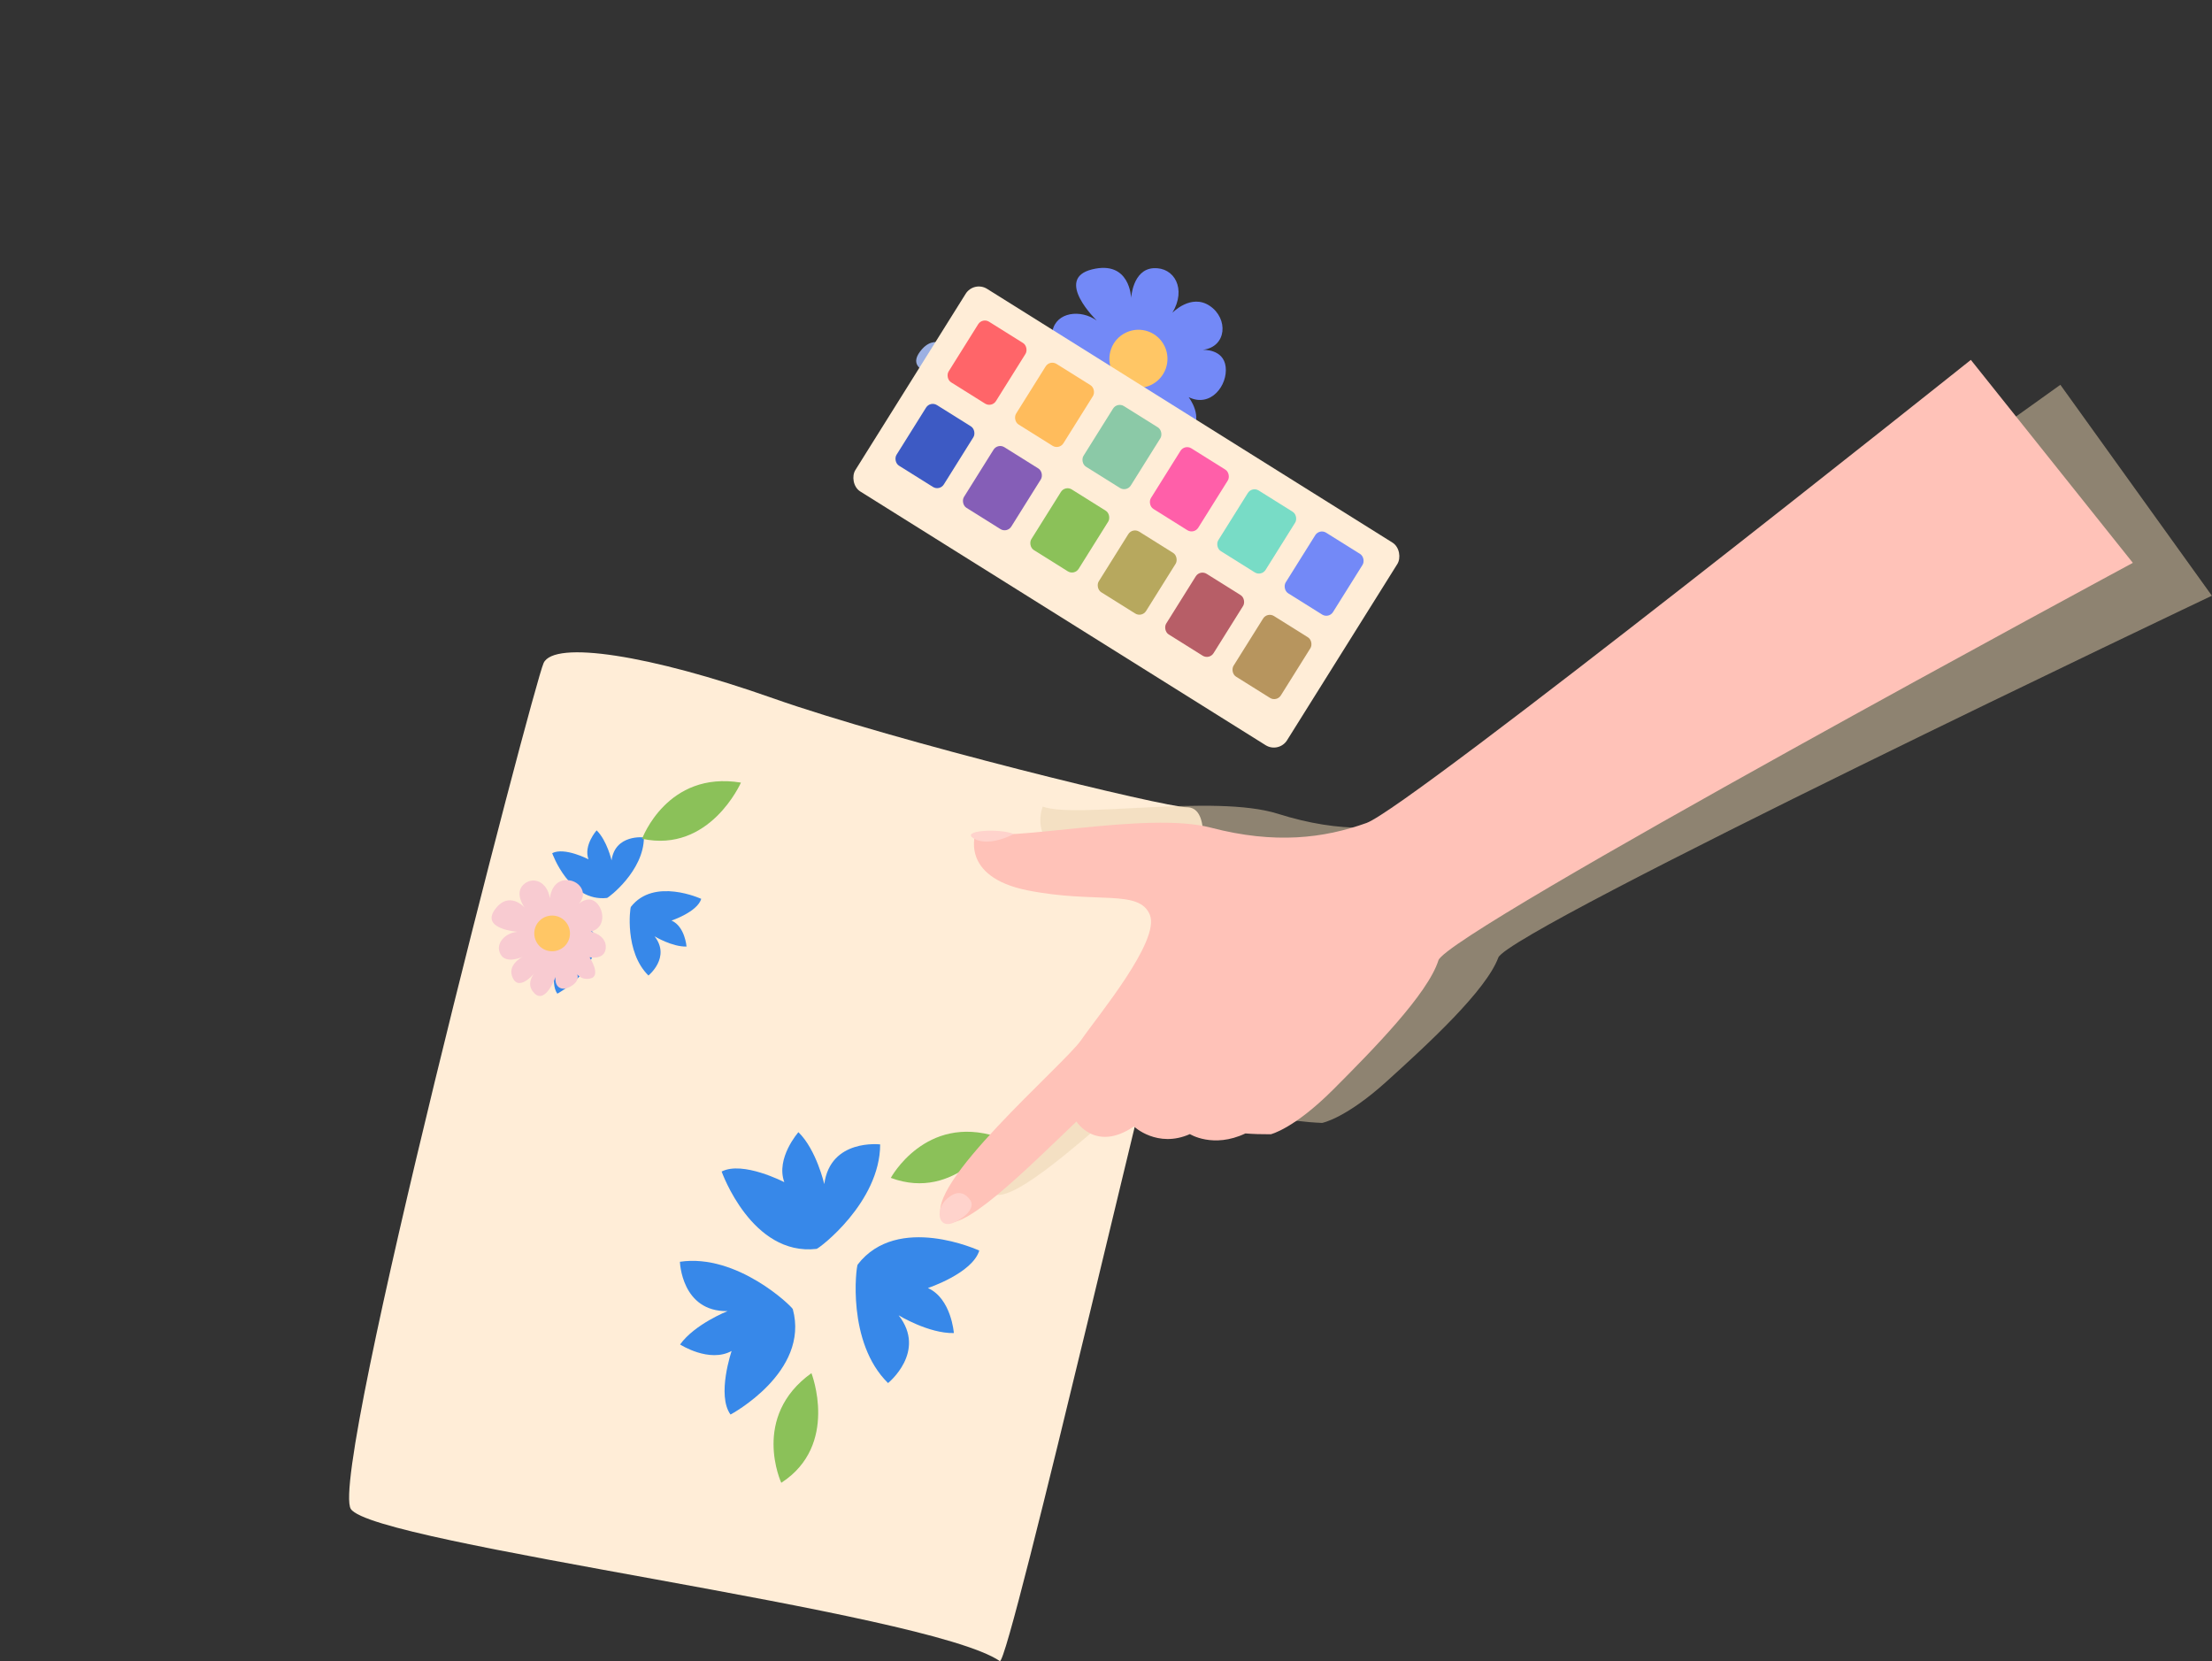 <?xml version="1.0" encoding="UTF-8"?> <svg xmlns="http://www.w3.org/2000/svg" id="OBJECTS" viewBox="0 0 401.3 301.32"><rect x="0" y="0" width="401.3" height="301.32" fill="#333333" stroke="none"/> <defs> <style> .cls-1 { fill: #f8cbd1; } .cls-2 { fill: #ffedd7; } .cls-3 { fill: #ffd3cc; } .cls-4 { fill: #ffbc5c; } .cls-5 { fill: #ffc665; } .cls-6 { fill: #ffc2b8; } .cls-7 { fill: #ff5fa9; } .cls-8 { fill: #ff6569; } .cls-9 { fill: #7389f7; } .cls-10 { fill: #855eb7; } .cls-11 { fill: #b7a85e; } .cls-12 { fill: #9cb0e2; } .cls-13 { fill: #b75e67; } .cls-14 { fill: #b7955e; } .cls-15 { fill: #8bc159; } .cls-16 { fill: #8bc9a7; } .cls-17 { fill: #3d5ac4; } .cls-18 { fill: #3788e9; } .cls-19 { fill: #78dcc6; } .cls-20 { fill: #ebd4b0; opacity: .5; } </style> </defs> <path class="cls-2" d="M181.38,301.31c1.64,1.12,30.4-123.66,34.17-135.78,3.77-12.13,3.57-19.14-.25-19.1-3.82,.05-52.8-11.91-75.1-19.78-22.3-7.87-39.68-10.53-41.58-6.38s-39.08,147.1-34.97,153.45,104.51,18.57,117.74,27.59Z"></path> <path class="cls-18" d="M107.64,169.19c-.07-.25-5.82-5.86-11.84-4.97,0,0,.16,5.26,5,5.18,0,0-3.44,1.36-4.98,3.5,0,0,3.05,1.97,5.41,.68,0,0-1.58,4.64-.12,6.67,0,0,8.34-4.44,6.54-11.06Z"></path> <path class="cls-18" d="M110.14,162.87c.26-.03,6.66-4.88,6.68-10.97,0,0-5.22-.63-5.87,4.17,0,0-.83-3.61-2.71-5.45,0,0-2.41,2.72-1.48,5.25,0,0-4.35-2.26-6.58-1.11,0,0,3.14,8.91,9.96,8.12Z"></path> <path class="cls-18" d="M114.45,164.51c-.16,.21-1.16,8.18,3.19,12.44,0,0,4.1-3.3,1.11-7.11,0,0,3.16,1.93,5.8,1.86,0,0-.27-3.62-2.72-4.72,0,0,4.66-1.54,5.39-3.93,0,0-8.57-3.97-12.77,1.46Z"></path> <path class="cls-18" d="M143.82,237.46c-.12-.44-10.06-10.13-20.47-8.58,0,0,.27,9.09,8.64,8.95,0,0-5.95,2.35-8.61,6.05,0,0,5.27,3.41,9.35,1.18,0,0-2.74,8.03-.2,11.53,0,0,14.41-7.67,11.3-19.12Z"></path> <path class="cls-18" d="M148.14,226.54c.45-.05,11.52-8.43,11.54-18.95,0,0-9.03-1.09-10.14,7.2,0,0-1.43-6.24-4.69-9.42,0,0-4.16,4.71-2.56,9.07,0,0-7.53-3.91-11.37-1.93,0,0,5.43,15.39,17.22,14.03Z"></path> <path class="cls-18" d="M155.6,229.38c-.28,.36-2.01,14.13,5.51,21.5,0,0,7.08-5.7,1.92-12.29,0,0,5.46,3.33,10.02,3.22,0,0-.46-6.26-4.71-8.17,0,0,8.05-2.66,9.32-6.79,0,0-14.81-6.86-22.06,2.53Z"></path> <path class="cls-15" d="M134.42,141.96s-5.64,12.84-17.93,10.19c0,0,4.53-12.4,17.93-10.19Z"></path> <path class="cls-15" d="M180.83,206.18s-7.44,11.88-19.22,7.48c0,0,6.28-11.61,19.22-7.48Z"></path> <path class="cls-15" d="M147.21,249.08s5.09,13.06-5.47,19.89c0,0-5.57-11.97,5.47-19.89Z"></path> <path class="cls-9" d="M198.99,58.16s-7.84-7.56-.89-9.29,7.11,5.19,7.11,5.19c0,0,.27-5.18,4.05-5.41,3.78-.23,6.04,3.75,3.43,8.09,0,0,3.38-3.54,6.78-1.26,3.41,2.28,3.13,7.46-1.28,7.98,0,0,3.78-.23,4.17,3.08,.4,3.31-2.68,7.48-6.72,5.5,0,0,2.9,3.68,.33,6.45-2.58,2.77-5.48-.91-5.48-.91,0,0-.78,6.58-3.88,4.94-3.11-1.64-1.93-4.91-1.93-4.91,0,0,.4,3.31-3.21,3.07-3.61-.24-4.81-2.78-2.4-5.08,0,0-7.32,4.23-7.85-.18-.53-4.41,4.35-4.77,4.35-4.77,0,0-7.42,1.56-6.38-2.81,1.04-4.38,6.35-3,6.35-3,0,0-5.31-1.38-4.6-4.82,.71-3.44,5.12-3.97,8.06-1.86Z"></path> <path class="cls-5" d="M211.3,62.84c1.24,2.63,.12,5.77-2.52,7.01-2.63,1.24-5.77,.12-7.01-2.52-1.24-2.63-.12-5.77,2.52-7.01,2.63-1.24,5.77-.12,7.01,2.52Z"></path> <g> <path class="cls-1" d="M93.87,169.02s-6.68-.47-4.09-4.03c2.59-3.56,5.4-.36,5.4-.36,0,0-1.92-2.55-.23-4.15,1.69-1.6,4.33-.62,4.81,2.46,0,0,.2-3,2.7-3.27,2.5-.27,4.42,2.28,2.55,4.27,0,0,1.69-1.6,3.18-.2,1.49,1.4,1.69,4.59-.99,5.25,0,0,2.82,.59,2.7,2.91-.12,2.32-2.94,1.74-2.94,1.74,0,0,2.23,3.41,.12,3.86-2.11,.45-2.85-1.55-2.85-1.55,0,0,1.49,1.4-.3,2.72s-3.36,.59-3.14-1.45c0,0-1.78,4.89-3.77,3.02-1.99-1.87,.16-3.97,.16-3.97,0,0-2.88,3.67-4.12,1.19s1.81-3.92,1.81-3.92c0,0-3.05,1.45-4.07-.45-1.03-1.9,.84-3.89,3.06-4.06Z"></path> <path class="cls-5" d="M101.52,166.37c1.62,.75,2.33,2.67,1.59,4.3-.75,1.62-2.67,2.33-4.3,1.59-1.62-.75-2.33-2.67-1.59-4.3,.75-1.62,2.67-2.33,4.3-1.59Z"></path> </g> <g> <path class="cls-12" d="M171.26,68.18s-7.19-.5-4.4-4.33,5.81-.39,5.81-.39c0,0-2.06-2.74-.24-4.46,1.82-1.72,4.66-.67,5.18,2.64,0,0,.21-3.23,2.9-3.52s4.76,2.45,2.74,4.59c0,0,1.82-1.72,3.42-.21,1.61,1.51,1.82,4.93-1.07,5.65,0,0,3.04,.63,2.91,3.13-.13,2.5-3.16,1.87-3.16,1.87,0,0,2.4,3.67,.13,4.15s-3.07-1.67-3.07-1.67c0,0,1.61,1.51-.32,2.92-1.93,1.41-3.62,.63-3.38-1.56,0,0-1.91,5.26-4.06,3.25-2.14-2.01,.18-4.27,.18-4.27,0,0-3.1,3.94-4.43,1.28-1.33-2.66,1.95-4.22,1.95-4.22,0,0-3.28,1.56-4.38-.49-1.1-2.04,.91-4.19,3.29-4.37Z"></path> <path class="cls-5" d="M179.49,65.32c1.75,.81,2.51,2.88,1.71,4.62-.81,1.75-2.88,2.51-4.62,1.71-1.75-.81-2.51-2.88-1.71-4.62,.81-1.75,2.88-2.51,4.62-1.71Z"></path> </g> <path class="cls-20" d="M260.08,148.19c-7.88,2.38-16.79,3.05-28.26-.58-11.47-3.62-36.65,.94-42.64-1.3,0,0-3.44,7.87,8.88,10.98,12.32,3.11,20.21,.73,21.91,5.53,1.7,4.8-10.32,17.79-13.58,22.06-3.26,4.27-30.37,25.11-26.79,31.11,2.35,3.94,15.64-8.16,25.18-16.38,0,0,3.23,5.78,10.36,1.41,0,0,4.03,4.23,10.07,1.9,0,0,4.08,2.86,10.06,.39,1.43,.18,2.95,.31,4.58,.38,0,0,4.2-.73,11.75-7.56,7.55-6.83,17.98-16.43,20.22-22.42,1.88-5.04,129.46-65.65,129.46-65.65l-27.49-38.26s-105.85,75.98-113.73,78.36Z"></path> <path class="cls-6" d="M247.92,149.28c-7.75,2.78-16.62,3.89-28.25,.85-11.64-3.04-36.56,2.8-42.65,.86,0,0-3.04,8.03,9.42,10.52,12.47,2.48,20.22-.29,22.16,4.42,1.94,4.71-9.4,18.29-12.45,22.72-3.04,4.43-29.06,26.61-25.18,32.42,2.55,3.81,15.21-8.94,24.32-17.63,0,0,3.52,5.61,10.42,.89,0,0,4.24,4.02,10.16,1.39,0,0,4.22,2.65,10.07-.12,1.43,.11,2.96,.16,4.6,.15,0,0,4.16-.94,11.36-8.14,7.2-7.21,17.13-17.31,19.06-23.41,1.63-5.13,125.98-72.1,125.98-72.1l-29.39-36.82s-101.87,81.23-109.63,84Z"></path> <path class="cls-3" d="M176.05,217.74s1.32,1.6-2.42,3.75c-3.74,2.15-4.15-2.63-1.34-4.41,0,0,2.08-1.86,3.76,.66Z"></path> <path class="cls-3" d="M183.92,151.29s-4.37,2.4-7.17,.86,4.7-1.94,7.17-.86Z"></path> <rect class="cls-2" x="158.14" y="72.11" width="92.39" height="43.36" rx="2.82" ry="2.82" transform="translate(80.89 -94.12) rotate(32.04)"></rect> <rect class="cls-8" x="174.01" y="59.31" width="10.13" height="12.97" rx="1.43" ry="1.43" transform="translate(62.18 -84.99) rotate(32.04)"></rect> <rect class="cls-4" x="186.24" y="66.96" width="10.13" height="12.97" rx="1.43" ry="1.43" transform="translate(68.11 -90.31) rotate(32.04)"></rect> <rect class="cls-19" x="222.92" y="89.92" width="10.13" height="12.97" rx="1.43" ry="1.43" transform="translate(85.88 -106.27) rotate(32.04)"></rect> <rect class="cls-9" x="235.15" y="97.57" width="10.13" height="12.97" rx="1.43" ry="1.43" transform="translate(91.8 -111.59) rotate(32.04)"></rect> <rect class="cls-16" x="198.47" y="74.61" width="10.13" height="12.97" rx="1.43" ry="1.43" transform="translate(74.03 -95.63) rotate(32.04)"></rect> <rect class="cls-7" x="210.7" y="82.27" width="10.13" height="12.97" rx="1.43" ry="1.43" transform="translate(79.96 -100.95) rotate(32.04)"></rect> <rect class="cls-17" x="164.55" y="74.42" width="10.13" height="12.97" rx="1.43" ry="1.43" transform="translate(68.76 -77.66) rotate(32.04)"></rect> <rect class="cls-10" x="176.78" y="82.07" width="10.13" height="12.97" rx="1.43" ry="1.43" transform="translate(74.69 -82.99) rotate(32.04)"></rect> <rect class="cls-13" x="213.47" y="105.03" width="10.13" height="12.97" rx="1.43" ry="1.43" transform="translate(92.46 -98.95) rotate(32.04)"></rect> <rect class="cls-14" x="225.69" y="112.69" width="10.13" height="12.97" rx="1.43" ry="1.43" transform="translate(98.38 -104.27) rotate(32.04)"></rect> <rect class="cls-15" x="189.01" y="89.73" width="10.13" height="12.97" rx="1.43" ry="1.43" transform="translate(80.61 -88.31) rotate(32.04)"></rect> <rect class="cls-11" x="201.24" y="97.38" width="10.13" height="12.97" rx="1.43" ry="1.43" transform="translate(86.53 -93.63) rotate(32.04)"></rect> </svg> 